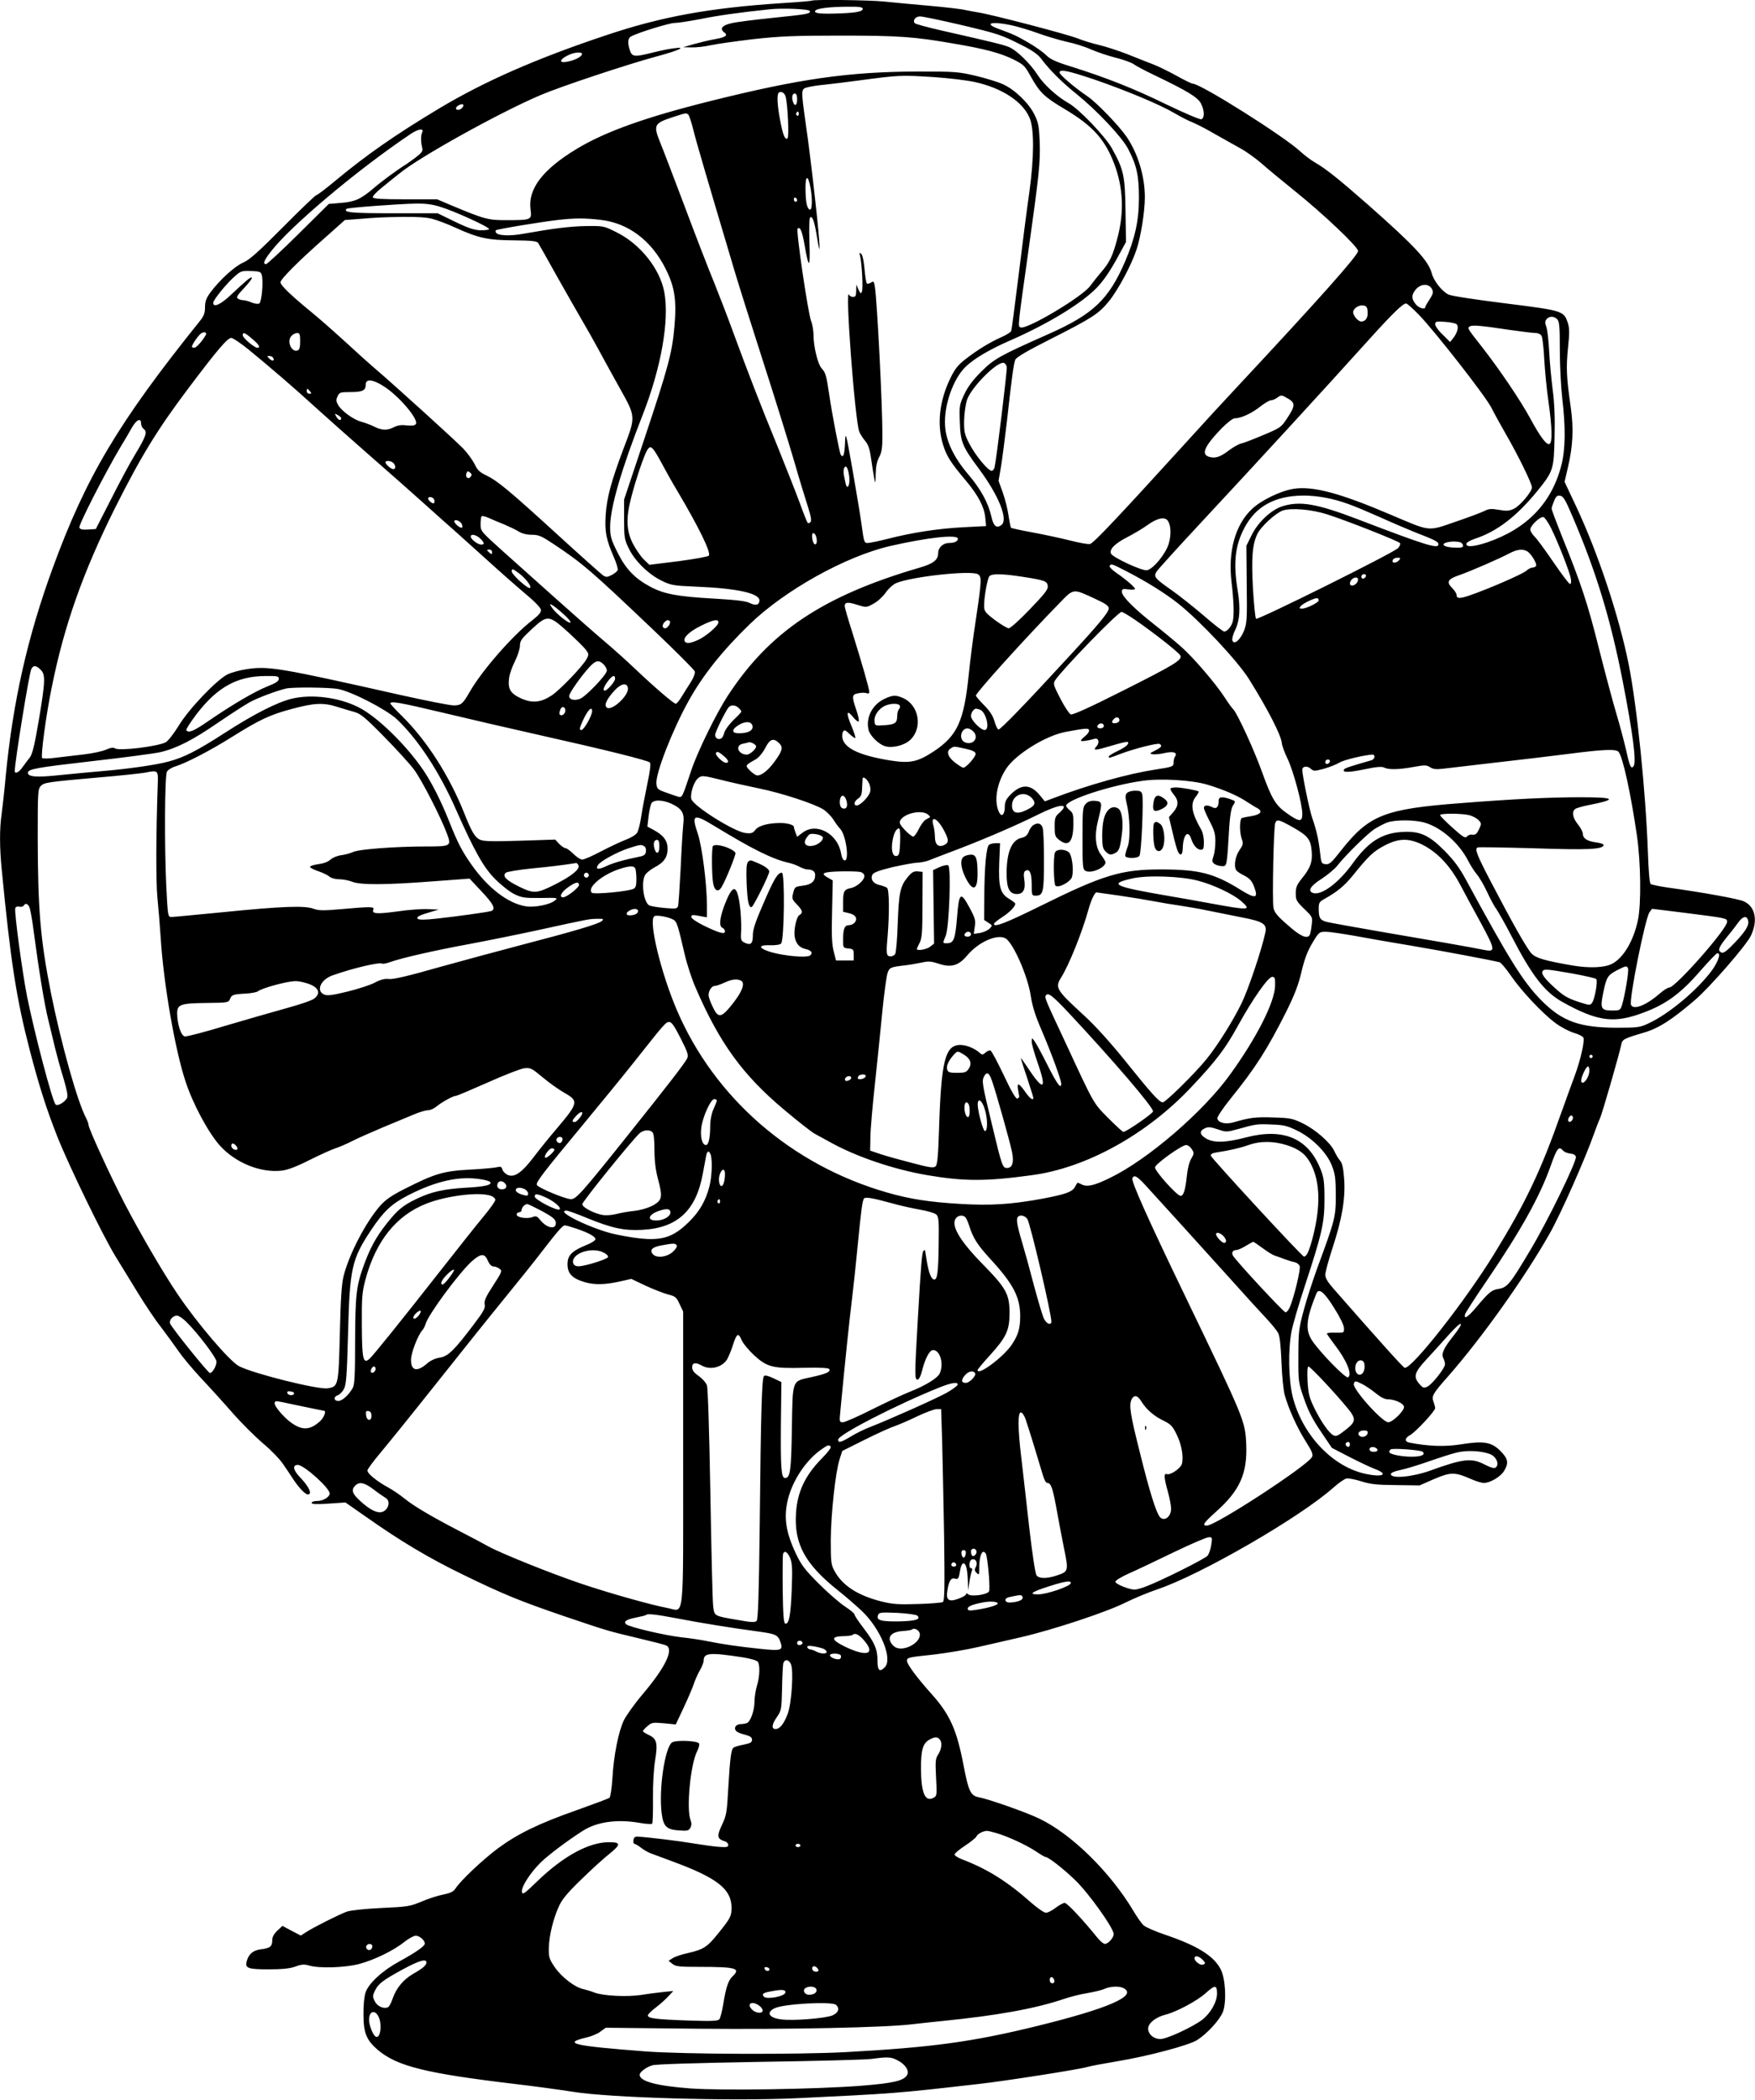 <?xml version="1.0" standalone="no"?>
<!DOCTYPE svg PUBLIC "-//W3C//DTD SVG 20010904//EN"
 "http://www.w3.org/TR/2001/REC-SVG-20010904/DTD/svg10.dtd">
<svg version="1.0" xmlns="http://www.w3.org/2000/svg"
 width="1070pt" height="1280pt" viewBox="0 0 1070 1280"
 preserveAspectRatio="xMidYMid meet">
<g transform="translate(0,1280) scale(0.1,-0.1)"
fill="#000000" stroke="none">
<path d="M4949 12796 c-2 -2 -83 -9 -179 -15 -446 -29 -739 -83 -1075 -196
-426 -142 -741 -281 -1014 -444 -275 -165 -448 -286 -644 -449 -54 -45 -103
-82 -109 -82 -5 0 -97 -88 -203 -195 -150 -151 -204 -199 -241 -215 -52 -22
-143 -105 -200 -181 -27 -37 -34 -56 -34 -92 0 -36 -7 -54 -33 -86 -495 -616
-693 -949 -896 -1505 -153 -418 -242 -812 -286 -1266 -8 -91 -20 -195 -25
-232 -13 -87 -13 -205 1 -343 54 -558 89 -783 170 -1095 57 -219 103 -363 169
-530 74 -185 279 -607 355 -730 32 -52 93 -152 136 -222 43 -70 106 -165 142
-210 35 -46 82 -111 105 -144 23 -34 83 -106 134 -161 51 -54 139 -151 195
-215 56 -64 141 -148 188 -188 48 -40 103 -97 123 -128 21 -30 48 -71 61 -91
33 -50 72 -91 88 -91 29 0 8 47 -50 107 -40 42 -45 73 -11 73 37 0 194 -141
194 -174 0 -22 -40 -46 -77 -46 -18 0 -33 -5 -33 -11 0 -9 29 -10 103 -5 l103
7 125 -87 c215 -152 388 -254 594 -354 244 -119 348 -161 614 -252 269 -91
270 -91 451 -134 85 -20 163 -40 173 -45 46 -25 -7 -134 -145 -297 -50 -59
-101 -131 -115 -160 -33 -71 -61 -213 -69 -350 -4 -61 -12 -116 -18 -121 -6
-5 -97 -39 -201 -76 -231 -81 -361 -145 -480 -233 -91 -68 -226 -195 -257
-243 -13 -20 -31 -29 -75 -38 -32 -6 -92 -25 -133 -43 -70 -29 -86 -32 -245
-39 -102 -5 -186 -14 -210 -22 -47 -17 -206 -97 -250 -126 l-31 -20 -56 29
-56 30 -31 -29 c-21 -20 -31 -38 -31 -59 0 -37 -13 -48 -70 -55 -48 -6 -75
-30 -86 -74 -11 -41 8 -48 134 -48 84 0 130 5 163 17 38 14 54 15 85 6 61 -18
218 -13 305 10 92 25 206 80 273 133 27 22 59 39 71 39 23 0 55 -28 55 -48 0
-15 -50 -51 -154 -108 -105 -57 -187 -133 -207 -189 -8 -24 -14 -77 -13 -135
0 -112 18 -156 86 -215 119 -101 292 -144 848 -210 118 -14 271 -35 340 -46
226 -37 959 -58 1360 -40 601 29 607 29 1115 87 155 17 615 89 665 104 19 6
102 21 184 35 187 31 434 97 485 129 61 39 138 123 157 172 23 61 16 203 -14
260 -42 81 -141 143 -338 210 -60 20 -119 46 -131 57 -13 11 -40 50 -62 87
-142 238 -378 470 -575 564 -78 38 -309 119 -368 130 -50 9 -63 36 -93 193
-42 220 -84 312 -195 436 -87 97 -150 181 -150 202 0 21 3 22 164 39 76 9 197
29 270 46 72 16 192 44 266 61 190 44 517 152 630 209 53 26 141 63 195 81
265 89 871 439 1075 621 30 27 65 51 78 55 12 3 53 -5 91 -17 57 -18 95 -22
212 -23 l144 -2 89 39 c101 43 126 43 222 1 31 -14 67 -25 81 -25 38 0 102 38
123 73 30 49 25 74 -22 122 -55 55 -103 63 -243 40 -95 -15 -196 -12 -312 11
-31 6 -29 27 3 45 33 17 154 147 154 165 0 7 -5 25 -10 39 -13 34 -5 49 89
155 203 231 465 598 619 870 66 116 218 459 271 610 13 36 28 76 35 90 12 23
117 387 131 453 6 31 15 36 137 72 90 26 171 78 312 199 93 80 313 333 341
392 44 93 27 177 -42 209 -30 15 -251 55 -468 85 -49 7 -95 17 -101 21 -7 6
-13 80 -17 196 -13 367 -67 894 -118 1148 -59 291 -185 671 -318 955 l-72 153
21 90 c30 129 35 233 17 362 -27 189 -29 244 -17 364 10 95 9 123 -2 155 -24
71 -31 73 -382 117 -184 23 -329 45 -346 54 -40 21 -89 83 -101 130 -21 77
-104 166 -394 422 -172 151 -251 214 -315 251 -25 14 -65 44 -90 67 -99 93
-610 415 -658 415 -7 0 -52 22 -100 49 -48 26 -112 58 -142 69 -30 12 -101 39
-157 62 -57 22 -134 47 -173 56 -39 9 -98 27 -130 40 -62 25 -532 148 -610
159 -25 4 -61 11 -80 15 -19 5 -116 16 -215 25 -99 9 -224 20 -278 26 -95 9
-429 13 -438 5z m311 -50 c0 -18 -50 -26 -182 -29 -90 -2 -121 4 -105 20 13
12 83 21 185 22 83 1 102 -2 102 -13z m-323 -13 c6 -17 -13 -20 -227 -42 -107
-11 -219 -25 -248 -32 -58 -12 -76 -34 -48 -55 27 -19 12 -31 -56 -43 -35 -6
-92 -20 -128 -30 l-65 -19 52 -1 c28 -1 80 5 115 13 35 8 151 24 258 37 164
18 248 22 535 22 356 0 451 -7 691 -49 189 -32 282 -57 362 -96 62 -31 70 -38
107 -105 54 -97 82 -124 203 -196 175 -104 249 -186 307 -340 52 -140 59 -284
21 -436 -30 -118 -49 -159 -103 -221 -21 -25 -51 -62 -67 -84 -50 -67 -385
-266 -423 -252 -18 7 -20 -10 47 466 66 470 73 539 69 665 -4 95 -8 118 -32
166 -34 70 -119 152 -191 185 -30 14 -105 37 -168 52 -107 25 -126 26 -358 26
-418 -2 -713 -44 -1255 -179 -401 -100 -643 -187 -818 -292 -210 -127 -300
-246 -282 -373 8 -60 4 -62 -144 -62 -114 -1 -136 5 -346 93 l-80 34 -194 0
c-141 0 -195 3 -198 12 -2 6 20 31 50 55 29 24 80 65 113 91 123 101 612 372
859 477 124 53 525 186 705 235 143 38 193 63 105 50 -27 -3 -84 -15 -127 -26
-108 -27 -124 -26 -137 12 -16 46 -14 77 7 87 44 24 234 82 265 82 20 0 91 11
159 24 103 21 229 39 418 59 77 9 243 2 247 -10z m909 -82 c242 -57 258 -63
381 -125 63 -31 101 -57 120 -83 55 -73 130 -147 220 -219 122 -99 272 -258
310 -330 53 -100 67 -165 67 -299 0 -140 -24 -247 -84 -388 -101 -234 -195
-323 -471 -445 -295 -131 -329 -150 -406 -227 -51 -51 -82 -92 -104 -139 -29
-62 -31 -71 -27 -168 4 -123 14 -148 118 -288 119 -161 177 -305 137 -339 -31
-25 -50 -9 -63 51 -19 83 -64 166 -140 255 -89 105 -136 203 -142 297 -8 123
48 284 124 359 51 50 147 107 276 163 224 98 429 222 523 318 40 41 80 99 120
171 l60 110 -3 193 c-3 212 -11 248 -83 378 -42 74 -198 237 -262 274 -73 41
-155 116 -192 175 -44 68 -127 149 -173 168 -36 15 -103 31 -416 102 -82 19
-153 38 -158 43 -16 16 3 42 31 42 15 0 121 -22 237 -49z m321 -5 c37 -8 111
-30 163 -49 52 -19 131 -42 175 -52 44 -9 111 -30 148 -47 38 -16 105 -39 150
-50 45 -11 94 -29 109 -39 14 -11 73 -42 130 -69 196 -94 262 -134 280 -171
22 -42 23 -88 3 -96 -9 -3 -100 36 -213 90 -198 97 -365 163 -584 232 -91 28
-125 44 -150 69 -18 18 -66 52 -106 75 -72 42 -93 52 -184 85 -93 34 -44 48
79 22z m-2619 -178 c-6 -17 -50 -38 -95 -45 -46 -8 -42 14 8 39 40 21 93 24
87 6z m3125 -153 c194 -67 398 -152 488 -205 36 -21 85 -47 110 -56 24 -10 85
-41 134 -70 50 -28 119 -67 155 -87 36 -19 94 -61 130 -92 36 -32 128 -108
205 -170 171 -137 385 -340 385 -365 0 -26 -231 -286 -734 -825 -67 -71 -216
-233 -331 -360 -402 -442 -547 -595 -569 -601 -12 -3 -66 7 -121 21 -55 14
-158 36 -228 49 -71 13 -131 26 -133 29 -3 3 -9 36 -15 73 -5 38 -21 101 -35
141 l-26 72 16 93 c8 51 24 176 36 278 28 255 40 341 50 367 6 15 72 54 217
127 255 129 294 155 355 231 55 68 136 219 167 313 26 76 51 233 51 320 0 128
-43 269 -112 369 -45 66 -183 209 -238 246 -77 52 -170 131 -170 145 0 22 49
12 213 -43z m-979 15 c87 -6 199 -19 249 -30 165 -36 292 -119 334 -218 29
-66 28 -241 -1 -452 -15 -102 -44 -331 -66 -510 -22 -179 -42 -331 -45 -338
-3 -7 -29 -24 -59 -37 -70 -31 -147 -78 -219 -134 -45 -35 -65 -59 -92 -115
-68 -139 -84 -284 -45 -408 21 -68 46 -108 139 -218 75 -90 111 -158 118 -224
l5 -53 -138 -7 c-153 -8 -311 -32 -463 -71 -55 -14 -109 -25 -120 -25 -23 0
-23 2 -40 125 -6 44 -30 188 -53 320 -42 237 -43 239 -46 163 -3 -70 -11 -93
-26 -70 -8 13 -53 248 -70 364 -18 122 -22 135 -47 163 -23 25 -49 133 -49
201 0 28 -7 68 -15 88 -18 44 -93 552 -82 562 15 15 27 -13 42 -97 26 -153 36
-149 30 13 -3 93 -1 149 5 153 14 9 26 -26 41 -120 25 -155 20 -52 -11 227
-17 156 -42 360 -56 453 -32 229 -32 222 14 234 20 5 66 12 102 15 36 4 130
15 210 26 241 32 251 33 454 20z m-904 -120 c13 -49 22 -248 11 -254 -15 -10
-28 21 -45 113 -17 89 -20 153 -9 165 14 13 37 1 43 -24z m70 -15 c0 -36 -13
-47 -24 -19 -11 28 -6 54 9 54 10 0 15 -11 15 -35z m-2041 -51 c-13 -16 -39
-19 -39 -4 0 12 32 30 43 23 4 -3 3 -11 -4 -19z m2051 -40 c0 -8 -5 -12 -10
-9 -6 4 -8 11 -5 16 9 14 15 11 15 -7z m-674 -2 c5 -4 20 -47 32 -97 20 -80
79 -280 250 -855 27 -91 106 -340 175 -555 69 -214 153 -484 187 -600 33 -115
73 -245 87 -288 18 -57 22 -82 14 -90 -6 -6 -13 -8 -17 -4 -3 3 -26 59 -49
124 -24 65 -85 219 -135 343 -107 260 -187 469 -270 695 -32 88 -84 223 -115
300 -32 77 -113 286 -180 465 -68 179 -134 354 -149 389 -44 109 -39 119 76
157 84 27 80 26 94 16z m-1622 -109 c-9 -20 -9 -56 0 -93 5 -21 -1 -30 -40
-60 -26 -19 -54 -40 -63 -45 -50 -31 -144 -100 -195 -144 -78 -66 -112 -81
-199 -88 l-72 -6 -185 -183 c-102 -101 -191 -184 -198 -184 -21 0 -13 22 29
76 121 157 529 500 852 717 48 32 83 37 71 10z m2367 -335 c13 -67 11 -140 -3
-136 -18 6 -26 43 -27 128 -1 82 15 87 30 8z m-81 -79 c0 -5 -4 -9 -10 -9 -5
0 -10 7 -10 16 0 8 5 12 10 9 6 -3 10 -10 10 -16z m-2175 -40 c86 -26 301
-124 297 -136 -1 -4 -25 -7 -53 -7 -39 2 -76 14 -156 53 l-105 51 -273 0
c-255 0 -304 5 -282 27 7 7 315 30 423 32 58 1 102 -5 149 -20z m-50 -73 c28
-7 92 -31 142 -54 141 -64 198 -76 356 -77 108 -1 141 -5 148 -16 5 -8 57 -99
115 -204 59 -104 128 -226 154 -270 26 -44 69 -120 96 -170 26 -49 86 -157
132 -240 100 -179 99 -172 22 -374 -74 -197 -100 -294 -107 -398 -7 -103 3
-152 48 -256 17 -38 28 -75 25 -82 -3 -8 -19 -21 -36 -30 -28 -14 -34 -15 -54
-2 -12 9 -137 120 -277 248 -290 265 -364 327 -434 361 -40 19 -55 33 -72 70
-13 25 -44 68 -70 95 -53 54 -416 383 -528 479 -40 34 -128 113 -196 176 -68
62 -158 141 -201 176 -120 98 -188 163 -188 181 0 19 108 128 274 274 l119
106 71 5 c129 11 160 12 286 14 78 1 144 -3 175 -12z m1025 -6 c170 -19 311
-125 398 -298 56 -112 68 -192 54 -352 -14 -162 -38 -249 -185 -690 l-122
-365 0 -120 c0 -112 2 -124 29 -179 37 -76 119 -156 198 -195 59 -29 72 -31
208 -37 251 -10 390 -40 390 -84 0 -28 -22 -34 -59 -16 -22 12 -83 19 -218 27
-221 12 -304 28 -386 71 -97 52 -151 108 -202 210 -40 80 -45 98 -45 157 0
115 67 347 198 681 114 291 164 579 132 750 -27 143 -148 294 -293 365 -76 38
-79 38 -183 37 -100 -2 -198 -14 -383 -47 -81 -15 -156 -12 -167 7 -3 5 -4 12
-1 14 6 7 274 51 377 63 106 12 163 12 260 1z m-2064 -337 c11 -41 -1 -163
-15 -173 -8 -4 -28 -2 -47 6 -18 8 -41 14 -51 14 -10 0 -25 4 -33 10 -11 7 -4
20 39 65 29 31 50 59 47 62 -7 7 -26 -9 -128 -104 -63 -60 -108 -80 -108 -49
0 18 82 119 134 164 34 30 42 32 97 30 53 -2 60 -5 65 -25z m7136 -88 c8 -17
4 -29 -16 -60 -14 -21 -26 -42 -26 -46 0 -19 -40 -7 -59 17 -25 32 -26 52 -5
82 31 44 87 48 106 7z m-81 -154 c101 -105 406 -496 441 -565 17 -34 57 -107
90 -164 75 -130 158 -300 158 -323 0 -27 -74 -114 -111 -131 -28 -13 -45 -14
-90 -6 -47 8 -62 7 -89 -7 -18 -9 -97 -39 -177 -66 -171 -59 -148 -61 -393 43
-314 134 -478 177 -595 158 -78 -13 -193 -68 -250 -121 -103 -95 -150 -260
-126 -452 14 -115 16 -205 6 -239 -9 -29 -34 -58 -51 -58 -7 0 -64 44 -126 98
-62 53 -149 122 -193 153 -104 73 -113 83 -94 114 8 13 124 141 259 286 364
391 759 821 1041 1134 142 157 202 215 222 215 6 0 41 -31 78 -69z m-313 21
c4 -38 -12 -62 -39 -62 -18 0 -49 35 -49 57 0 21 32 44 59 41 21 -2 27 -9 29
-36z m1156 -48 c13 -13 16 -44 16 -187 0 -95 7 -228 15 -297 21 -177 19 -310
-5 -404 -59 -232 -210 -389 -452 -472 -82 -27 -128 -31 -128 -10 0 8 22 22 53
32 132 43 253 135 380 291 98 121 101 132 105 331 3 115 -1 212 -12 290 -8 64
-18 169 -21 232 -3 63 -11 129 -17 147 -9 24 -9 35 1 47 17 20 45 20 65 0z
m-613 -31 c14 -14 5 -50 -20 -83 l-20 -25 -45 45 c-26 24 -46 53 -46 63 0 17
6 19 60 15 33 -2 65 -9 71 -15z m323 -34 c71 -10 142 -19 157 -19 17 0 32 -7
38 -18 5 -10 13 -74 16 -142 4 -69 15 -186 26 -260 22 -155 24 -246 7 -256
-17 -11 -57 42 -117 153 -59 109 -185 296 -294 436 -92 117 -92 117 -76 127
15 10 63 6 243 -21z m-7950 -32 c-21 -37 -57 -77 -70 -77 -7 0 -14 3 -14 6 0
14 42 74 58 83 20 11 35 4 26 -12z m284 -23 c42 -35 52 -54 31 -54 -18 0 -89
60 -89 76 0 22 13 17 58 -22z m292 -14 c0 -36 -4 -52 -15 -56 -37 -15 -68 55
-39 87 9 11 25 19 36 19 15 0 18 -8 18 -50z m-313 -52 c127 -104 283 -238 403
-348 58 -53 200 -179 315 -280 116 -101 273 -240 350 -309 77 -69 160 -144
185 -165 25 -22 110 -99 190 -171 80 -73 188 -168 240 -212 56 -46 96 -87 98
-100 2 -16 -12 -32 -55 -66 -119 -92 -306 -306 -380 -436 -42 -73 -52 -81 -98
-81 -23 0 -169 29 -326 64 -733 165 -803 177 -934 157 -42 -6 -95 -21 -118
-32 -68 -35 -236 -211 -297 -312 -31 -50 -65 -94 -80 -102 -51 -26 -283 -54
-309 -37 -9 7 -28 4 -55 -8 -22 -10 -84 -23 -136 -29 -52 -6 -129 -15 -170
-20 -41 -6 -79 -6 -83 -2 -10 10 24 265 59 434 76 377 191 701 385 1090 159
316 257 477 449 732 177 235 237 305 260 305 10 0 58 -32 107 -72z m148 -49
c12 -19 -5 -23 -22 -6 -16 16 -16 17 -1 17 9 0 20 -5 23 -11z m4473 -58 c3
-20 -61 -548 -74 -608 -2 -13 -11 -23 -18 -23 -22 0 -101 96 -137 167 -29 56
-32 72 -31 140 1 43 9 99 18 126 25 75 181 233 223 225 9 -2 18 -14 19 -27z
m-3789 -122 c63 -42 148 -131 178 -187 22 -41 10 -51 -51 -45 -28 4 -53 0 -74
-11 -41 -21 -74 -20 -120 3 -20 10 -56 24 -79 30 -49 13 -121 66 -142 103 -12
21 -13 31 -3 52 11 24 16 26 80 26 73 0 92 10 92 47 0 37 48 30 119 -18z
m-459 -24 c10 -12 10 -15 -4 -15 -9 0 -16 7 -16 15 0 8 2 15 4 15 2 0 9 -7 16
-15z m5965 -46 c44 -26 42 -45 -11 -124 -32 -49 -41 -55 -142 -97 -59 -25
-120 -49 -136 -52 -16 -4 -49 -23 -74 -42 -51 -39 -81 -49 -116 -40 -56 14
-36 62 71 174 35 35 69 62 81 62 37 0 101 29 152 69 29 23 60 41 69 41 9 0 26
7 37 15 25 19 27 19 69 -6z m-5775 -119 c0 -18 -19 -11 -30 11 -11 19 -10 20
9 9 12 -6 21 -15 21 -20z m-1220 -31 c0 -12 7 -27 16 -34 24 -17 15 -44 -52
-155 -32 -52 -98 -176 -148 -275 l-92 -180 -47 -3 c-35 -2 -49 1 -53 12 -6 15
155 330 250 490 24 39 55 92 70 119 28 49 56 62 56 26z m3177 -248 c25 -47 67
-122 94 -166 131 -222 204 -371 191 -392 -4 -6 -87 -21 -185 -34 l-178 -22
-35 34 c-19 19 -49 63 -67 98 -39 79 -41 156 -8 281 29 112 79 259 98 288 20
32 33 19 90 -87z m-1639 7 c15 -15 16 -38 0 -38 -14 0 -48 30 -48 42 0 12 34
10 48 -4z m2780 -86 c5 -53 -13 -83 -23 -37 -3 14 -7 36 -10 49 -3 14 -2 32 1
41 11 27 26 1 32 -53z m-2309 1 c-15 -18 -34 -1 -25 22 5 14 9 15 21 5 12 -10
13 -16 4 -27z m5218 -128 c93 -19 157 -43 318 -114 75 -34 171 -75 213 -92
129 -50 152 -61 152 -77 0 -30 -73 -8 -493 153 -247 94 -347 112 -455 80 -70
-21 -152 -97 -192 -179 l-31 -63 2 -234 c3 -213 1 -238 -16 -283 -23 -57 -61
-89 -71 -61 -4 9 3 35 14 59 31 61 36 136 18 246 -28 169 -16 276 42 384 69
130 185 193 354 195 42 1 107 -6 145 -14z m1499 -110 c146 -341 233 -626 308
-1010 61 -314 84 -489 66 -515 -15 -22 -24 -2 -45 94 -10 44 -35 140 -56 211
-22 72 -71 256 -110 410 -69 275 -107 392 -229 693 -33 83 -60 155 -60 161 0
7 7 28 15 47 11 28 19 35 37 32 19 -2 32 -25 74 -123z m-6939 100 c3 -9 3 -19
-1 -22 -7 -7 -36 16 -36 28 0 15 30 10 37 -6z m5443 -90 c117 -37 438 -164
446 -176 3 -6 -2 -19 -12 -30 -25 -28 -856 -441 -866 -431 -5 5 -13 88 -19
185 -10 186 -4 268 27 332 21 45 112 128 155 143 52 17 174 7 269 -23z m-5016
-62 c32 -14 73 -33 90 -44 19 -12 49 -19 79 -19 41 0 59 -8 130 -55 180 -120
227 -160 620 -534 130 -124 240 -234 243 -244 3 -10 -6 -35 -21 -60 -15 -23
-40 -63 -56 -89 -16 -27 -33 -48 -39 -48 -12 0 -127 98 -245 210 -49 47 -137
126 -195 175 -58 49 -188 164 -290 255 -102 91 -247 221 -322 288 -136 122
-138 124 -138 166 0 24 3 45 6 49 4 3 23 -1 43 -10 20 -9 62 -27 95 -40z
m6383 -23 c45 -92 114 -269 120 -307 4 -21 1 -33 -5 -33 -6 0 -51 60 -101 133
-49 72 -101 143 -115 156 -14 14 -26 33 -26 43 0 23 59 80 80 76 8 -2 29 -32
47 -68z m-2339 48 c21 -26 24 -85 8 -141 -18 -62 -92 -153 -132 -163 -28 -7
-211 78 -221 102 -10 26 25 61 97 98 39 20 97 54 127 76 57 41 102 51 121 28z
m-4304 -20 c5 -9 7 -20 3 -24 -8 -8 -47 24 -47 38 0 15 32 5 44 -14z m2160
-74 c10 -27 7 -56 -6 -52 -15 5 -24 68 -10 68 6 0 13 -7 16 -16z m-2047 -16
c27 -26 29 -38 6 -38 -21 1 -63 33 -63 49 0 18 32 12 57 -11z m2913 -2 c0 -16
-21 -26 -54 -26 -36 0 -66 -28 -66 -61 0 -42 -29 -65 -112 -89 -589 -172 -916
-390 -1172 -783 -68 -104 -184 -340 -221 -452 -57 -171 -56 -167 -79 -162 -11
3 -46 15 -76 26 -51 18 -55 22 -58 55 -5 62 96 322 195 501 88 159 207 308
374 470 215 208 584 413 854 476 231 53 415 73 415 45z m3064 -22 c9 -3 16
-13 16 -21 0 -11 -13 -13 -57 -11 -82 4 -83 33 -1 37 14 0 33 -2 42 -5z
m-5904 -60 c0 -14 -3 -14 -15 -4 -8 7 -15 14 -15 16 0 2 7 4 15 4 8 0 15 -7
15 -16z m6310 6 c24 -13 63 -77 55 -90 -3 -5 -13 -10 -22 -10 -9 0 -26 -9 -37
-19 -21 -20 -231 -111 -344 -150 -64 -22 -82 -21 -82 4 0 8 -12 26 -26 40 -38
38 -28 55 46 80 68 24 237 97 305 133 44 23 77 27 105 12z m-780 -55 c-13 -16
-40 -20 -40 -7 0 14 12 22 33 22 16 0 17 -3 7 -15z m-1665 -66 c123 -63 240
-136 318 -198 136 -108 363 -351 432 -461 116 -186 196 -342 200 -390 1 -14
16 -56 34 -93 37 -77 91 -279 91 -338 0 -51 -17 -51 -95 4 -68 48 -92 88 -151
252 -48 134 -149 353 -174 380 -12 12 -35 45 -53 73 -52 81 -190 243 -264 308
-37 33 -113 96 -168 139 -124 98 -195 170 -195 197 0 18 5 20 40 15 22 -3 40
-1 40 3 0 10 -53 56 -114 98 -26 18 -44 37 -41 42 9 15 13 14 100 -31z m-3699
-15 c42 -33 78 -81 65 -88 -12 -8 -111 82 -111 100 0 20 6 18 46 -12z m2795
-4 c25 -14 25 -32 -10 -268 -17 -108 -37 -265 -45 -347 -29 -281 -69 -369
-211 -464 -100 -66 -146 -76 -266 -57 -186 30 -279 73 -293 136 -3 14 -1 32 4
40 8 12 14 10 39 -14 17 -16 33 -27 36 -25 2 3 -8 36 -24 74 -34 80 -30 103
10 54 15 -19 31 -31 34 -27 4 4 -2 35 -14 69 -29 86 -28 96 13 103 18 4 41 4
50 0 10 -4 16 -1 16 8 0 18 -44 172 -103 361 -26 81 -47 154 -47 162 0 24 18
27 76 8 55 -17 56 -17 98 6 24 12 57 42 75 67 17 25 46 51 64 59 95 40 452 79
498 55z m267 -15 c142 -22 156 -27 160 -57 3 -21 -18 -47 -109 -142 -61 -64
-119 -116 -129 -116 -9 0 -47 23 -84 50 -61 47 -66 54 -66 88 0 55 20 164 32
179 14 17 76 16 196 -2z m2100 3 c-6 -18 -28 -21 -28 -4 0 9 7 16 16 16 9 0
14 -5 12 -12z m-48 -21 c0 -7 -5 -18 -12 -25 -16 -16 -38 -15 -38 1 0 7 5 18
12 25 16 16 38 15 38 -1z m-1606 -116 c67 -31 86 -44 86 -60 0 -23 -62 -98
-250 -301 -258 -281 -413 -441 -423 -437 -6 2 -17 25 -24 51 -10 34 -29 63
-64 98 -27 27 -49 53 -49 58 0 17 299 348 509 563 88 91 81 90 215 28z m1366
-11 c0 -13 -75 -50 -101 -50 -18 0 -19 2 -9 15 15 18 92 54 103 48 4 -2 7 -8
7 -13z m-4604 -84 c27 -24 46 -47 42 -51 -9 -9 -91 57 -113 91 -16 24 -16 25
3 15 10 -6 41 -30 68 -55z m3482 -33 c114 -78 273 -203 279 -220 10 -27 -36
-55 -352 -214 -200 -101 -306 -149 -317 -144 -9 4 -38 47 -63 96 -43 83 -45
92 -32 112 44 67 384 417 405 417 6 0 42 -21 80 -47z m-3456 -75 c50 -46 100
-95 110 -109 18 -24 19 -29 5 -55 -23 -44 -161 -188 -213 -223 -67 -44 -119
-49 -188 -18 -65 30 -81 58 -72 124 3 24 19 70 36 103 16 33 30 75 30 94 0 30
10 43 71 100 97 89 104 89 221 -16z m621 66 c10 -10 -12 -44 -28 -44 -18 0
-20 21 -3 38 13 13 22 15 31 6z m297 -8 c0 -20 -75 -85 -124 -107 -46 -21 -72
-24 -81 -9 -13 21 26 59 96 94 76 38 109 45 109 22z m-700 -256 c11 -11 20
-28 20 -38 0 -24 -128 -158 -164 -172 -34 -13 -66 -5 -66 17 0 18 72 120 123
176 39 42 58 46 87 17z m-3433 -32 c31 -29 30 -68 -11 -312 -26 -153 -39 -204
-55 -225 -12 -14 -31 -41 -44 -58 -21 -31 -47 -44 -47 -23 0 55 88 598 101
622 13 24 28 23 56 -4z m1453 -56 c0 -14 -18 -26 -69 -46 -76 -30 -216 -112
-360 -211 -90 -62 -123 -76 -135 -56 -3 5 26 50 64 100 126 163 246 229 418
230 73 1 82 -1 82 -17z m2050 0 c0 -17 -48 -72 -63 -72 -14 0 -6 24 19 57 28
37 44 42 44 15z m78 -55 c9 -46 -102 -147 -130 -119 -15 15 0 49 48 102 39 43
76 51 82 17z m-1767 -7 c84 -16 293 -124 358 -184 129 -122 259 -319 361 -551
114 -257 169 -354 240 -425 36 -36 88 -77 115 -90 45 -22 62 -25 160 -24 107
2 109 1 87 -16 -30 -25 -123 -43 -175 -35 -109 17 -232 111 -333 255 -57 81
-83 131 -134 259 -49 124 -106 237 -157 313 -106 157 -285 331 -398 387 -119
60 -283 81 -405 52 -89 -21 -232 -94 -407 -207 -174 -112 -250 -151 -348 -177
-76 -20 -234 -43 -395 -57 -69 -6 -189 -17 -266 -25 -139 -15 -194 -11 -194
14 0 23 52 32 391 71 195 22 382 47 417 55 98 23 198 74 349 178 76 52 163
108 193 125 48 27 168 72 225 85 39 9 263 7 316 -3z m641 -145 c150 -36 413
-97 583 -135 402 -90 664 -155 677 -168 7 -7 2 -49 -16 -134 -14 -67 -31 -157
-37 -198 -6 -41 -17 -85 -25 -97 -7 -12 -39 -31 -69 -42 -31 -12 -99 -44 -151
-71 -52 -28 -104 -50 -114 -50 -11 0 -35 16 -54 35 -20 19 -41 35 -49 35 -7 0
-24 12 -38 26 l-24 26 -215 -7 c-166 -5 -222 -4 -243 6 -31 14 -51 47 -97 163
-90 226 -228 442 -379 591 -39 38 -71 73 -71 77 0 16 57 6 322 -57z m-646 36
c32 -10 79 -24 104 -31 38 -10 66 -33 180 -149 75 -76 157 -166 184 -202 46
-61 163 -289 201 -391 28 -76 25 -78 -127 -78 -188 0 -413 -17 -446 -34 -15
-7 -47 -16 -70 -19 -25 -3 -54 -15 -67 -27 -15 -14 -43 -24 -75 -28 -28 -4
-50 -11 -50 -17 1 -5 24 -17 51 -26 27 -9 58 -24 68 -33 10 -9 35 -16 60 -16
23 0 58 -7 78 -15 48 -20 201 -20 487 2 l229 17 73 -78 c74 -78 89 -110 57
-120 -26 -7 -210 -33 -332 -46 -70 -8 -107 -8 -114 -1 -11 11 10 22 83 43 l45
13 -65 3 c-36 2 -120 -4 -187 -14 -127 -17 -157 -15 -147 11 8 19 -14 19 -194
3 -111 -10 -139 -9 -170 2 -53 21 -197 15 -546 -20 -165 -16 -310 -30 -321
-30 -21 0 -22 5 -31 183 -12 252 -10 677 4 703 6 11 30 26 54 33 64 20 209 95
338 176 173 108 235 138 372 174 133 36 190 39 274 12z m2448 -7 c9 -8 16 -18
16 -22 0 -3 -22 -27 -49 -52 -26 -26 -51 -60 -55 -76 -4 -16 -12 -32 -18 -35
-17 -11 -38 1 -38 21 0 17 61 141 82 168 14 17 43 15 62 -4z m-1060 -3 c9 -14
-4 -41 -20 -41 -15 0 -17 10 -8 34 7 18 20 21 28 7z m166 -16 c0 -27 -50 -115
-65 -115 -11 0 -12 5 -5 25 31 81 70 131 70 90z m2365 9 c38 -15 63 -124 28
-124 -24 0 -83 60 -83 85 0 21 17 45 31 45 4 0 15 -3 24 -6z m850 -65 c0 -8
-10 -15 -22 -17 -25 -4 -30 7 -11 26 15 15 33 10 33 -9z m-2237 -36 c4 -27
-28 -43 -84 -43 -44 0 -45 23 -1 50 42 26 81 23 85 -7z m2142 2 c0 -8 -9 -15
-20 -15 -20 0 -26 11 -13 23 12 13 33 7 33 -8z m-798 -32 c32 -29 16 -73 -27
-73 -12 0 -26 5 -33 12 -26 26 -8 78 27 78 8 0 23 -7 33 -17z m708 3 c0 -8
-11 -23 -25 -34 -14 -11 -25 -23 -25 -27 0 -6 40 -1 83 11 25 8 33 -23 12 -46
-25 -27 -10 -26 98 6 48 15 90 24 93 21 11 -11 -13 -32 -66 -57 -27 -13 -50
-27 -50 -32 0 -11 -1 -11 73 17 85 32 225 67 237 60 18 -11 11 -21 -27 -40
-34 -17 -36 -19 -15 -23 12 -2 46 1 74 8 54 11 78 3 62 -22 -5 -7 -9 -24 -9
-37 0 -24 -5 -26 -110 -42 -169 -26 -406 -92 -627 -176 l-48 -18 -31 38 c-57
69 -114 69 -179 2 -27 -28 -34 -43 -34 -77 -1 -44 -19 -61 -34 -31 -34 65 -16
179 43 268 59 88 240 200 360 223 127 24 145 25 145 8z m-1889 -77 c25 -25 19
-46 -28 -111 -42 -58 -87 -91 -111 -84 -11 4 -30 18 -43 32 -27 28 -26 29 40
66 17 10 40 37 56 67 28 57 51 65 86 30z m-141 -19 c0 -16 -38 -50 -56 -50
-53 0 -75 55 -26 66 15 3 32 7 37 9 14 3 45 -14 45 -25z m1275 -14 c42 -9 61
-18 63 -30 4 -16 -57 -86 -75 -86 -5 0 -28 14 -51 32 -45 35 -55 69 -24 87 20
12 13 13 87 -3z m3983 -19 c26 -31 74 -250 112 -510 24 -166 27 -418 6 -517
-27 -126 -88 -229 -157 -265 -45 -24 -137 -28 -239 -11 -168 29 -226 45 -253
74 -29 31 -118 189 -248 438 -86 165 -98 197 -81 208 5 3 159 0 343 -5 326
-11 418 -7 426 18 3 7 -16 14 -47 18 -54 7 -80 25 -80 54 0 10 -13 35 -30 56
-32 40 -38 76 -17 93 6 5 39 15 72 22 190 37 180 50 -39 50 -188 0 -416 -11
-731 -36 -463 -35 -558 -73 -726 -285 -61 -78 -74 -90 -97 -87 -26 3 -27 7
-34 73 -9 78 -22 136 -48 210 -16 46 -61 262 -60 293 0 21 30 25 50 7 19 -17
23 -17 83 -1 34 10 77 27 95 38 26 16 152 46 200 48 19 0 14 -28 -5 -34 -129
-37 -163 -48 -168 -56 -13 -20 25 -20 123 0 75 16 106 18 121 11 26 -14 89
-13 181 4 66 12 78 12 99 -2 18 -12 38 -14 80 -9 31 4 173 20 316 37 143 16
343 40 445 53 216 28 293 31 308 13z m-5450 -30 c25 -23 28 -37 8 -37 -19 0
-68 48 -61 60 7 12 20 6 53 -23z m3690 -29 c-6 -18 -28 -21 -28 -4 0 9 7 16
16 16 9 0 14 -5 12 -12z m-7146 -133 c-11 -309 -12 -605 -2 -700 6 -60 15
-171 20 -245 17 -275 87 -678 150 -869 45 -140 142 -319 212 -396 96 -105 248
-166 376 -151 36 4 91 25 170 65 64 32 135 64 157 71 22 7 67 26 100 43 33 17
119 55 190 85 72 30 157 65 190 79 32 14 71 25 85 25 14 0 38 11 54 25 32 26
99 63 116 63 7 0 93 37 193 81 100 45 201 84 223 87 39 4 46 0 111 -54 39 -33
98 -75 131 -94 92 -52 90 -62 -48 -225 -42 -49 -104 -126 -138 -171 -73 -95
-117 -124 -157 -106 -15 7 -29 22 -32 33 -5 17 -11 19 -32 14 -14 -4 -89 -11
-166 -15 -161 -8 -216 -25 -397 -117 -82 -41 -118 -67 -151 -104 -87 -100
-188 -293 -222 -427 -12 -47 -18 -137 -23 -352 -8 -319 -9 -323 -75 -333 -57
-9 -447 88 -538 134 -57 28 -259 265 -379 444 -90 134 -225 366 -321 550 -85
164 -219 455 -219 477 0 7 -7 26 -15 42 -54 102 -153 458 -214 761 -65 329
-80 507 -81 953 0 271 1 293 19 311 21 21 38 24 356 52 132 11 258 25 280 29
78 16 80 14 77 -65z m3438 20 c55 -14 155 -36 222 -50 140 -28 345 -95 399
-130 20 -13 47 -41 60 -61 13 -21 31 -46 41 -56 35 -35 58 -193 28 -193 -9 0
-17 15 -22 42 -20 121 -150 192 -235 127 l-33 -25 -10 26 c-6 15 -10 30 -10
35 0 12 -44 24 -85 23 -70 0 -130 -16 -149 -41 -16 -21 -26 -24 -61 -20 -69 8
-316 163 -330 207 -8 28 12 98 36 122 24 24 30 24 149 -6z m898 -19 c8 -16 11
-39 7 -53 -7 -29 -60 -83 -81 -83 -22 0 -17 26 8 42 18 12 23 26 24 64 1 27 3
53 3 57 2 17 26 0 39 -27z m2062 -9 c100 -30 188 -68 244 -106 23 -14 50 -32
61 -37 35 -19 23 -38 -30 -48 -27 -4 -56 -10 -62 -12 -16 -4 -17 -86 -2 -129
10 -27 8 -35 -15 -69 -26 -38 -35 -98 -18 -122 4 -6 26 -21 49 -32 32 -17 45
-31 59 -67 27 -71 10 -76 -78 -22 -166 104 -257 127 -491 127 -240 0 -350 -33
-728 -220 -221 -109 -289 -135 -289 -112 0 5 22 23 50 41 45 29 80 65 80 82 0
4 -16 16 -35 28 -57 33 -68 74 -63 219 l5 122 -26 0 c-14 0 -32 -4 -40 -9 -18
-11 -29 -136 -30 -322 l-1 -137 26 -17 c26 -17 26 -17 7 -36 -11 -11 -36 -22
-57 -26 l-39 -6 6 44 c6 38 2 53 -31 114 -55 103 -65 96 -77 -56 -11 -134 -20
-159 -61 -159 -28 0 -28 -2 -8 46 21 51 34 417 15 429 -7 4 -31 -1 -53 -11
l-39 -18 3 -224 3 -224 -24 -19 c-21 -17 -81 -27 -81 -14 0 4 8 20 17 38 14
27 17 64 17 232 l1 200 -30 3 c-24 2 -36 -5 -62 -36 -45 -55 -53 -96 -60 -287
-3 -93 -10 -176 -16 -182 -5 -7 -17 -13 -27 -13 -26 0 -28 15 -19 115 12 145
11 291 -3 303 -7 5 -28 13 -46 17 -38 8 -57 36 -43 63 7 14 42 26 123 46 62
14 129 26 148 27 19 0 51 6 70 13 19 8 106 41 193 74 173 67 346 142 477 207
130 65 196 71 130 11 -27 -23 -30 -32 -30 -85 0 -52 3 -62 26 -80 58 -46 87
-15 88 92 1 60 -2 71 -21 87 -13 10 -23 23 -23 28 0 36 271 125 465 152 111
16 300 5 395 -23z m-1070 -81 c29 -32 22 -48 -34 -75 -56 -27 -86 -17 -86 29
0 64 75 93 120 46z m-1128 -21 c8 -33 -3 -51 -26 -42 -10 4 -16 18 -16 35 0
51 29 56 42 7z m-1065 -16 c62 -30 77 -57 69 -122 -3 -28 -11 -149 -16 -267
-6 -118 -13 -223 -16 -233 -5 -17 -13 -18 -82 -12 -43 4 -85 11 -94 16 -32 17
-50 132 -27 181 5 13 31 34 55 48 62 32 84 63 84 117 0 49 -25 82 -89 116
l-34 18 7 61 c4 34 12 70 17 80 13 25 71 23 126 -3z m1559 -63 c10 -8 17 -16
14 -18 -3 -2 -14 -8 -25 -14 -11 -5 -30 -31 -43 -57 -12 -26 -28 -47 -35 -47
-6 0 -29 18 -50 40 -30 32 -36 44 -28 59 24 43 127 66 167 37z m3305 -6 c20
-6 44 -19 54 -30 18 -19 18 -22 2 -56 -13 -27 -22 -35 -40 -32 -12 2 -27 -3
-33 -11 -10 -13 -24 -4 -88 53 -42 38 -76 72 -76 77 0 12 137 11 181 -1z
m-4601 -68 c230 -140 351 -200 450 -222 19 -4 49 -15 65 -24 17 -9 38 -16 47
-16 31 0 48 -12 48 -34 0 -39 -24 -59 -76 -65 -47 -6 -49 -8 -58 -44 -9 -34
-7 -40 22 -70 36 -37 39 -52 16 -65 -19 -11 -37 -96 -28 -137 8 -39 29 -62 65
-70 34 -8 46 -22 30 -38 -22 -22 -220 2 -283 35 -34 17 -18 28 37 26 34 -1 60
3 67 10 20 20 24 432 5 432 -25 0 -47 -35 -112 -186 -49 -112 -65 -160 -65
-195 0 -52 -13 -64 -51 -45 -22 11 -24 16 -20 79 1 37 -2 106 -9 153 -18 128
-44 125 -95 -9 -28 -77 -32 -125 -10 -133 8 -4 15 -13 15 -21 0 -21 -35 -11
-130 35 -44 22 -75 43 -75 52 0 15 6 15 68 3 l27 -5 0 71 c0 130 -29 360 -56
440 -40 118 -26 124 106 43z m1393 -20 c33 -61 34 -79 2 -94 -34 -15 -55 4
-55 51 0 20 -4 50 -9 68 -19 64 22 48 62 -25z m2122 19 c97 -54 116 -76 122
-148 6 -67 -7 -104 -62 -171 -28 -35 -35 -52 -35 -88 0 -41 5 -49 51 -94 52
-50 52 -50 46 -100 -3 -28 -9 -55 -12 -60 -16 -26 -58 -7 -134 61 -64 55 -82
78 -87 106 -8 44 1 492 11 516 10 24 21 22 100 -22z m812 24 c102 -30 211
-127 265 -234 13 -25 36 -62 52 -81 16 -19 44 -67 63 -108 18 -40 44 -88 57
-105 12 -18 53 -89 89 -159 128 -248 205 -347 318 -409 199 -110 298 -126 452
-75 161 54 255 119 384 268 49 56 94 103 101 106 27 9 10 -48 -31 -104 -88
-119 -262 -265 -385 -322 -53 -25 -66 -27 -197 -27 -225 1 -330 39 -455 164
-113 114 -197 249 -461 736 -41 76 -74 120 -134 181 -96 96 -151 120 -264 112
-120 -9 -201 -62 -295 -193 -86 -119 -192 -197 -242 -178 -33 12 -13 44 54 86
37 24 81 61 97 82 49 62 177 188 222 219 23 15 59 34 80 42 51 18 168 17 230
-1z m-3199 -117 c-3 -70 -6 -83 -21 -86 -24 -5 -35 32 -26 90 8 49 23 78 41
78 5 0 8 -37 6 -82z m-474 32 c14 -14 -20 -48 -55 -55 -40 -9 -63 9 -47 39 6
11 16 24 22 29 13 9 66 1 80 -13z m-994 -61 c0 -45 -20 -51 -31 -8 -7 30 -1
49 17 49 10 0 14 -13 14 -41z m4648 14 c93 -46 171 -127 234 -245 30 -57 87
-163 127 -235 91 -169 91 -179 11 -162 -74 15 -307 56 -620 109 -162 28 -311
55 -331 60 -41 11 -49 24 -49 81 0 34 4 42 31 57 81 45 124 80 177 145 95 118
124 146 192 182 85 45 146 47 228 8z m-4740 -12 c8 -4 12 -19 10 -32 -2 -19
-11 -26 -43 -32 -94 -19 -163 -39 -203 -59 -45 -21 -63 -18 -46 9 15 24 118
80 189 103 69 22 75 23 93 11z m-401 -117 c9 -23 -42 -64 -140 -114 -115 -58
-132 -59 -222 -15 -81 40 -104 65 -81 85 8 6 79 18 158 26 117 11 194 21 271
33 4 0 10 -6 14 -15z m347 -20 c3 -9 6 -38 6 -64 0 -37 -4 -52 -17 -58 -31
-16 -243 -36 -255 -24 -30 30 59 107 164 143 67 22 94 23 102 3z m1374 -20
c12 -4 22 -14 22 -24 0 -26 -46 -67 -84 -74 -40 -8 -46 -20 -46 -91 l0 -53 37
-9 c40 -9 54 -33 33 -58 -7 -8 -23 -15 -35 -15 -26 0 -35 -22 -35 -92 0 -45 1
-47 33 -50 29 -3 32 -6 32 -38 l0 -35 -54 0 -54 0 -14 55 c-11 42 -14 99 -10
244 l4 189 -28 16 c-36 20 -36 29 -1 34 44 7 175 7 200 1z m-1658 -19 c0 -8
-7 -15 -15 -15 -8 0 -15 7 -15 15 0 8 7 15 15 15 8 0 15 -7 15 -15z m3715 -34
c95 -25 212 -81 261 -123 66 -58 55 -59 -186 -15 -80 15 -199 36 -265 47 -326
56 -359 72 -212 105 91 21 299 14 402 -14z m-3775 -26 c0 -16 -75 -75 -97 -75
-26 0 -12 31 29 60 45 33 68 38 68 15z m3297 -65 c76 -11 172 -27 213 -35 41
-8 109 -19 150 -25 41 -6 118 -19 170 -30 52 -11 147 -29 209 -42 132 -25 156
-41 146 -91 -21 -101 -103 -346 -145 -432 -51 -105 -145 -256 -213 -340 -69
-86 -251 -265 -268 -265 -21 0 -71 56 -241 268 -82 101 -175 204 -239 262
-169 155 -178 169 -140 230 50 80 129 278 167 415 15 55 38 105 49 105 2 0 66
-9 142 -20z m-6647 -72 c5 -13 17 -77 25 -143 31 -234 66 -451 90 -545 13 -52
31 -129 41 -170 10 -41 32 -122 50 -180 22 -74 29 -110 23 -123 -14 -26 -58
-52 -70 -40 -20 20 -127 427 -174 658 -30 153 -79 519 -72 539 4 9 14 12 25 9
11 -2 23 0 26 6 11 18 26 13 36 -11z m3710 -22 c0 -15 -21 -26 -51 -26 -24 0
-25 16 -1 29 25 15 52 13 52 -3z m6385 -11 c251 -32 255 -32 255 -54 0 -44
-315 -401 -353 -401 -9 0 -37 -18 -62 -40 -81 -70 -158 -99 -171 -65 -13 32
85 519 112 563 8 12 16 22 17 22 1 0 92 -11 202 -25z m-6176 -38 c27 -13 30
-19 75 -213 14 -61 44 -153 67 -205 147 -340 288 -533 541 -745 84 -71 167
-135 183 -144 17 -9 59 -32 95 -52 159 -89 389 -167 595 -202 224 -38 355 -38
635 0 333 44 703 249 975 539 150 159 207 234 284 375 89 161 183 295 207 295
17 0 19 -7 18 -55 -3 -100 -112 -316 -275 -541 -163 -227 -503 -519 -731 -629
-97 -48 -141 -57 -174 -40 -13 8 -25 11 -26 9 -2 -2 -8 -13 -14 -24 -17 -31
-56 -45 -198 -72 -189 -35 -316 -43 -501 -32 -186 11 -306 29 -445 69 -583
167 -1054 576 -1284 1114 -96 225 -172 537 -138 570 9 10 78 -1 111 -17z
m6557 -2 c12 -30 -7 -64 -74 -136 -50 -53 -73 -71 -85 -66 -27 10 -20 31 31
94 27 32 58 73 71 91 24 34 48 42 57 17z m-6986 -9 c-18 -18 -175 -64 -490
-146 -129 -34 -356 -95 -503 -136 -185 -53 -280 -75 -305 -72 -26 3 -51 -3
-87 -22 -28 -15 -103 -39 -168 -55 -95 -23 -122 -26 -142 -17 -50 23 -19 91
52 116 120 43 285 82 302 72 5 -3 28 1 52 10 70 25 268 70 479 109 107 20 296
58 420 85 316 69 310 68 360 69 39 1 42 -1 30 -13z m2250 -81 c0 -8 -9 -15
-20 -15 -20 0 -26 11 -13 23 12 13 33 7 33 -8z m2340 -10 c74 -14 230 -41 345
-60 196 -33 497 -90 538 -101 9 -3 40 -40 69 -82 62 -91 191 -229 272 -289 32
-24 82 -50 111 -59 29 -8 56 -22 59 -30 8 -22 -18 -137 -54 -234 -18 -47 -53
-146 -80 -220 -128 -363 -218 -551 -411 -865 -175 -285 -503 -703 -545 -693
-10 3 -140 147 -431 479 -38 43 -53 68 -53 89 0 15 20 88 44 162 58 176 80
305 71 423 -5 65 -12 96 -25 110 -10 11 -25 37 -35 58 -24 52 -113 130 -192
169 -62 30 -76 33 -180 36 -107 4 -144 -1 -240 -29 -49 -15 -96 -4 -101 23 -2
9 34 63 80 120 153 189 224 301 339 529 52 105 75 164 94 246 19 79 37 126 67
176 39 65 41 67 82 67 22 0 102 -12 176 -25z m-2130 -15 c46 -25 136 -229 154
-349 10 -65 28 -123 69 -217 59 -139 117 -297 117 -320 0 -37 -25 -3 -84 114
-35 70 -71 136 -80 147 -15 20 -15 20 -16 -5 0 -14 16 -70 35 -125 60 -170 38
-182 -60 -32 -21 31 -39 57 -41 57 -1 0 15 -53 37 -117 21 -64 39 -121 39
-125 0 -20 -22 -4 -50 37 -37 53 -52 58 -43 13 3 -18 6 -37 7 -42 0 -5 -5 -11
-12 -13 -8 -3 -37 46 -81 140 -38 80 -74 148 -81 152 -6 4 -20 -1 -31 -11 -17
-15 -21 -16 -36 -2 -32 28 -81 48 -118 48 -93 0 -117 -96 -130 -520 -5 -154
-10 -208 -20 -219 -12 -12 -32 -10 -142 19 -70 18 -157 42 -193 54 l-65 22 2
85 c0 46 13 190 27 319 14 129 34 327 45 440 11 113 26 220 32 238 12 34 18
37 104 47 28 3 74 11 103 17 44 10 60 8 106 -7 74 -25 121 -12 173 51 68 81
181 132 233 104z m3796 -184 c6 -15 -20 -169 -37 -223 -10 -31 -13 -33 -59
-33 -69 0 -75 12 -56 105 20 98 27 110 84 140 56 29 61 29 68 11z m-342 -30
c76 -14 143 -29 148 -34 11 -11 -9 -124 -26 -146 -10 -14 -17 -14 -61 0 -84
26 -109 40 -168 94 -61 56 -82 84 -72 100 9 14 24 13 179 -14z m-5070 -42 c35
-14 11 -74 -66 -166 -53 -63 -72 -62 -103 5 -14 28 -25 60 -25 70 0 28 19 57
38 57 9 0 35 9 57 19 42 20 73 25 99 15z m-2650 -16 c76 -21 97 -60 52 -95
-13 -11 -86 -36 -163 -57 -76 -21 -243 -69 -372 -107 -128 -39 -243 -69 -254
-67 -23 3 -46 73 -47 140 0 55 20 62 179 64 128 1 135 3 143 23 10 27 19 30
95 34 34 2 68 8 75 14 24 19 171 60 227 62 13 1 42 -4 65 -11z m4659 -190
c266 -285 507 -566 507 -593 0 -12 -163 -125 -181 -125 -5 0 -46 38 -92 84
-92 93 -84 79 -259 456 -127 271 -130 279 -122 291 13 22 39 2 147 -113z
m-2373 -148 c44 -87 49 -103 39 -123 -19 -35 -115 -159 -353 -457 -289 -362
-323 -400 -355 -400 -34 0 -202 70 -208 87 -6 16 34 69 282 368 105 127 247
300 314 385 185 234 191 240 211 240 15 0 32 -25 70 -100z m1727 -99 c40 -25
50 -54 29 -86 -14 -22 -24 -25 -71 -25 -45 0 -55 3 -60 20 -7 21 7 53 38 88
25 27 24 27 64 3z m3833 -11 c0 -5 -4 -10 -10 -10 -5 0 -10 5 -10 10 0 6 5 10
10 10 6 0 10 -4 10 -10z m-20 -88 c0 -29 -24 -72 -41 -72 -14 0 -11 25 8 65
20 42 33 45 33 7z m-3643 -58 c25 -69 111 -377 123 -436 13 -65 2 -98 -31 -98
-26 0 -31 13 -90 260 -62 255 -64 271 -49 299 16 30 31 22 47 -25z m-769 24
c-5 -15 -48 -24 -48 -10 0 14 12 22 33 22 10 0 17 -5 15 -12z m-88 -8 c0 -12
-28 -25 -36 -17 -9 9 6 27 22 27 8 0 14 -5 14 -10z m-820 -139 c0 -5 -9 -28
-20 -52 -12 -27 -20 -66 -20 -100 0 -76 -10 -119 -26 -119 -23 0 -36 49 -28
107 8 65 57 173 79 173 8 0 15 -4 15 -9z m1635 -56 c17 -57 17 -130 0 -130
-11 0 -42 113 -44 158 -2 49 27 32 44 -28z m-100 35 c9 -14 9 -69 1 -77 -11
-12 -26 19 -26 55 0 31 12 42 25 22z m-2355 -55 c0 -15 -34 -55 -46 -55 -20 0
-17 10 8 37 20 22 38 30 38 18z m6040 -29 c0 -16 -18 -31 -27 -22 -8 8 5 36
17 36 5 0 10 -6 10 -14z m-1686 -76 c94 -44 185 -135 216 -215 20 -51 24 -78
24 -180 1 -132 -5 -153 -115 -451 -26 -73 -63 -185 -80 -250 -30 -111 -33
-130 -33 -279 -1 -157 0 -162 34 -260 25 -73 52 -127 102 -200 l68 -101 108
-56 c59 -30 128 -63 155 -73 85 -32 49 -52 -55 -30 -204 42 -391 241 -448 476
-24 102 -27 281 -6 392 8 42 44 165 80 274 107 326 121 388 121 533 0 107 -4
133 -24 183 -75 189 -227 253 -456 193 -121 -32 -197 -34 -242 -6 -40 24 -42
46 -7 62 20 10 35 8 78 -6 51 -18 54 -18 127 2 106 30 115 31 205 27 67 -2 93
-8 148 -35z m-3926 -12 c8 -8 12 -47 12 -108 0 -64 7 -121 20 -171 31 -116 28
-133 -25 -165 -29 -16 -70 -29 -114 -35 -38 -4 -90 -13 -115 -20 -26 -6 -61
-9 -79 -6 -52 8 -127 47 -127 66 0 16 310 399 351 434 25 20 60 22 77 5z
m-548 -42 c0 -8 -5 -18 -11 -22 -14 -8 -33 11 -25 25 10 16 36 13 36 -3z
m4413 -36 c79 -25 120 -57 151 -119 54 -107 58 -251 12 -435 -24 -93 -39 -126
-56 -126 -12 0 -564 599 -568 615 -2 9 9 16 35 20 80 12 145 27 195 45 69 25
150 25 231 0z m-6403 -5 c7 -9 10 -18 7 -21 -10 -11 -37 5 -37 21 0 19 14 19
30 0z m5826 -20 c15 -23 15 -27 -3 -58 -12 -19 -23 -63 -27 -106 -9 -84 -20
-121 -38 -121 -22 0 -159 153 -156 174 3 22 163 136 190 136 10 0 25 -11 34
-25z m-3886 -3 c0 -13 -49 -56 -56 -49 -10 10 24 57 41 57 8 0 15 -4 15 -8z
m6150 -6 c6 -8 26 -16 43 -18 20 -2 33 -9 35 -20 5 -28 -171 -390 -277 -567
-125 -210 -141 -229 -194 -238 -44 -7 -57 -18 -140 -116 -48 -57 -73 -72 -65
-39 3 10 62 102 132 204 212 312 325 516 391 703 38 107 49 121 75 91z m-5196
-28 c10 -41 6 -132 -9 -191 -23 -88 -60 -152 -125 -216 -116 -114 -194 -127
-445 -76 -139 29 -380 145 -300 145 8 0 64 -20 124 -45 152 -62 226 -78 336
-72 215 11 329 117 370 343 9 49 19 99 21 112 2 12 8 22 13 22 5 0 11 -10 15
-22z m86 -115 c0 -38 -10 -73 -21 -73 -15 0 -21 44 -10 73 14 35 31 35 31 0z
m2570 -75 c32 -35 126 -139 211 -232 85 -94 221 -244 303 -335 82 -92 177
-196 212 -233 35 -37 70 -80 77 -95 10 -18 16 -80 20 -178 3 -82 12 -172 20
-200 24 -85 75 -198 127 -280 40 -63 47 -82 39 -97 -29 -54 -587 -418 -641
-418 -31 0 -20 16 53 82 148 131 195 235 187 416 -7 141 -10 149 -368 892
-234 485 -333 707 -326 727 10 25 30 13 86 -49z m-4057 43 c26 -4 50 -11 54
-15 18 -18 -27 -30 -144 -36 -136 -8 -214 -25 -303 -68 -83 -40 -116 -67 -181
-149 -66 -83 -103 -151 -142 -259 -45 -124 -51 -182 -52 -459 0 -201 -3 -266
-14 -285 -24 -43 -64 -80 -88 -80 -29 0 -31 26 -3 35 11 4 28 21 37 38 14 27
18 80 25 339 10 397 22 452 142 632 75 112 124 158 225 210 170 87 312 119
444 97z m147 -26 c15 -18 5 -35 -20 -35 -22 0 -34 15 -26 35 7 19 30 19 46 0z
m121 -35 c10 -6 19 -18 19 -26 0 -13 -6 -15 -27 -9 -34 8 -55 24 -47 36 7 12
31 11 55 -1z m-207 -40 c14 -5 26 -16 26 -24 0 -9 -33 -55 -73 -103 -40 -48
-156 -194 -257 -323 -243 -310 -413 -521 -437 -543 -39 -34 -46 -5 -47 206 -1
171 2 201 22 277 64 236 188 391 372 463 125 49 326 73 394 47z m323 -5 c55
-23 107 -65 95 -77 -13 -13 -152 59 -152 78 0 18 12 18 57 -1z m2113 -38 c52
-15 133 -33 179 -41 47 -8 90 -21 100 -30 14 -14 16 -40 14 -174 -2 -177 -8
-222 -27 -222 -18 0 -34 41 -46 115 -5 33 -10 61 -10 63 0 2 -4 1 -9 -2 -10
-6 -16 -84 -36 -431 -19 -328 -19 -355 -1 -355 8 0 19 20 26 48 20 81 47 132
69 132 43 0 67 -85 40 -143 -13 -28 -89 -75 -184 -112 -38 -15 -141 -63 -227
-106 -87 -44 -167 -79 -179 -79 -21 0 -22 3 -16 63 28 297 59 592 72 692 8 66
24 215 35 330 20 205 27 261 37 278 7 12 50 5 163 -26z m-1040 7 c0 -8 -5 -12
-10 -9 -6 4 -8 11 -5 16 9 14 15 11 15 -7z m-1085 -57 c60 -33 81 -49 83 -66
8 -50 -53 -41 -96 14 -17 21 -24 24 -45 16 -33 -13 -97 -3 -97 15 0 8 7 14 15
14 8 0 15 6 15 13 0 16 20 37 35 37 5 0 46 -20 90 -43z m779 4 c17 -27 -30
-61 -84 -61 -56 0 -49 34 13 57 40 14 64 16 71 4z m1803 -43 c6 -7 16 -31 23
-53 23 -73 50 -115 130 -202 138 -150 179 -230 180 -344 0 -77 -12 -117 -52
-177 -52 -76 -208 -192 -208 -154 0 4 34 45 76 91 99 109 119 152 119 256 0
116 -20 152 -164 299 -147 150 -199 244 -159 284 16 16 43 15 55 0z m377 -10
c18 -29 146 -575 146 -624 0 -25 -29 -15 -44 15 -9 16 -35 105 -60 197 -24 93
-58 216 -75 273 -31 103 -37 142 -24 154 14 14 43 6 57 -15z m-2752 -57 c77
-26 118 -49 118 -65 0 -8 -25 -24 -56 -36 -88 -36 -114 -63 -114 -116 0 -58
28 -87 105 -110 62 -18 128 -16 227 7 l57 13 88 -42 c48 -22 110 -46 136 -53
44 -11 51 -16 70 -58 l22 -46 0 -892 c0 -1028 10 -935 -97 -915 -97 18 -343
87 -522 147 -187 63 -500 189 -572 230 -27 15 -101 55 -164 87 -174 90 -288
157 -344 203 -28 23 -74 54 -102 69 -66 36 -124 83 -124 102 0 7 35 55 78 106
43 51 195 239 337 418 142 179 330 414 419 523 89 109 190 235 224 280 105
136 132 167 146 167 7 0 38 -9 68 -19z m3958 -61 c7 -13 7 -21 -2 -26 -13 -8
-61 43 -53 57 8 12 42 -6 55 -31z m230 -60 c29 -22 63 -42 74 -45 12 -4 37
-12 56 -20 19 -7 47 -16 62 -19 15 -3 29 -14 32 -24 7 -19 -34 -188 -59 -248
-8 -19 -20 -34 -27 -34 -12 0 -302 313 -321 346 -10 18 -1 34 21 34 9 0 35 11
57 25 22 13 43 25 46 25 3 0 29 -18 59 -40z m-3574 18 c4 -6 -6 -23 -25 -40
-36 -32 -99 -39 -121 -13 -21 25 -4 43 52 53 74 14 86 14 94 0z m-445 -44 c17
-8 29 -21 26 -27 -4 -13 -137 -55 -178 -56 -16 -1 -29 6 -33 15 -23 59 109
108 185 68z m-707 -49 c10 -22 22 -35 34 -35 10 0 27 -6 37 -14 18 -13 16 -18
-38 -102 -46 -70 -56 -94 -52 -115 5 -23 -6 -43 -69 -126 -118 -156 -154 -191
-205 -199 -26 -4 -57 -18 -75 -34 -63 -56 -102 -47 -100 23 1 42 41 145 68
177 8 8 17 26 21 40 17 58 200 305 278 378 58 52 82 54 101 7z m-210 -67 c-18
-32 -56 -78 -65 -78 -18 0 -8 25 23 57 32 33 56 44 42 21z m5368 -218 c36 -56
61 -107 62 -125 1 -30 1 -30 -51 -29 -29 1 -53 -1 -53 -5 0 -4 21 -34 46 -67
74 -95 110 -183 83 -200 -15 -9 -173 154 -220 225 -42 65 -36 130 26 284 15
38 47 13 107 -83z m-5574 -42 c-16 -24 -38 -35 -38 -20 0 14 29 42 42 42 6 0
4 -9 -4 -22z m-1424 -44 c71 -69 186 -221 186 -245 0 -26 -25 -69 -40 -69 -11
0 -234 277 -243 302 -7 21 17 48 42 48 10 0 35 -16 55 -36z m7727 -88 c-60
-75 -75 -109 -61 -136 5 -10 10 -26 10 -36 0 -24 -79 -124 -108 -137 -21 -10
-27 -8 -48 16 -38 44 -31 70 39 146 34 37 96 105 137 151 84 95 107 92 31 -4z
m-4338 -28 c8 -18 41 -58 74 -89 80 -73 113 -82 307 -77 107 2 151 -1 153 -9
6 -17 -21 -28 -110 -48 -120 -26 -114 -9 -119 -311 -4 -261 -10 -304 -42 -304
-23 0 -27 61 -25 329 l3 256 -48 23 c-31 15 -52 20 -58 14 -13 -13 -19 -208
-26 -894 -5 -440 -10 -590 -19 -599 -10 -10 -33 -9 -110 5 -153 26 -147 23
-155 86 -4 30 -11 339 -17 685 -7 396 -15 642 -21 660 -6 17 -29 42 -50 57
-29 20 -40 35 -40 53 0 29 21 32 60 10 50 -28 121 -11 152 37 8 13 23 48 33
78 27 85 36 90 58 38z m3795 -141 c7 -34 -7 -67 -28 -67 -25 0 -36 40 -20 70
13 25 43 23 48 -3z m-6028 -31 c0 -16 -18 -31 -27 -22 -8 8 5 36 17 36 5 0 10
-6 10 -14z m5810 -108 c62 -67 123 -139 137 -159 30 -46 24 -62 -43 -113 -37
-29 -50 -34 -65 -25 -27 14 -74 81 -116 166 -30 62 -36 85 -41 162 -3 60 -1
91 6 91 5 0 61 -55 122 -122z m-2155 81 c9 -14 -34 -59 -56 -59 -28 0 -31 15
-8 44 21 27 53 34 64 15z m2364 -68 c20 -11 57 -36 80 -55 28 -23 53 -36 72
-36 44 0 99 -26 99 -47 0 -25 -70 -93 -96 -93 -37 0 -221 206 -210 235 7 19 9
19 55 -4z m-2471 -3 c-3 -7 -31 -28 -64 -47 -60 -34 -344 -161 -464 -208 -36
-13 -90 -40 -121 -59 -62 -37 -79 -42 -79 -20 0 30 356 213 615 317 76 31 119
37 113 17z m-4045 -53 c-4 -15 -36 -12 -41 3 -3 9 3 13 19 10 13 -1 23 -7 22
-13z m5165 -47 c31 -50 77 -90 135 -118 45 -22 56 -33 81 -85 30 -61 43 -135
32 -178 -7 -28 -71 -71 -92 -63 -19 7 -18 -21 6 -106 11 -40 20 -87 20 -105 0
-50 -43 -81 -69 -50 -23 29 -62 153 -120 387 -62 245 -69 296 -51 331 15 28
36 23 58 -13z m-5130 -28 c78 -16 144 -30 147 -30 16 0 1 -40 -22 -62 -62 -57
-110 -60 -180 -9 -48 35 -107 107 -98 121 8 12 -12 15 153 -20z m3916 -212 c3
-106 8 -369 12 -584 4 -315 3 -394 -8 -400 -7 -4 -76 -10 -153 -12 -119 -4
-154 -1 -223 16 -144 37 -237 97 -285 187 -20 36 -22 55 -22 185 1 163 29 419
54 495 l16 50 134 67 c74 37 157 75 185 84 28 10 91 37 140 61 49 23 102 43
117 43 l27 0 6 -192z m-3479 152 c0 -36 -29 -33 -33 3 -3 23 0 28 15 25 12 -2
18 -12 18 -28z m3988 -22 c18 -52 79 -251 102 -330 10 -36 21 -58 30 -58 22 0
32 -26 55 -150 11 -63 32 -172 46 -243 30 -145 29 -147 -43 -171 -59 -20 -107
-20 -123 0 -8 9 -26 128 -46 302 -18 158 -39 348 -48 422 -21 174 -21 270 -2
270 8 0 21 -19 29 -42z m2085 -85 c-4 -20 -35 -30 -50 -15 -15 15 0 32 28 32
19 0 25 -5 22 -17z m-108 -68 c0 -8 -4 -15 -9 -15 -13 0 -22 16 -14 24 11 11
23 6 23 -9z m-3165 -15 c3 -5 -20 -36 -52 -68 -104 -105 -152 -206 -160 -337
-12 -186 55 -310 256 -470 41 -32 105 -88 143 -123 117 -110 193 -296 142
-346 -31 -31 -44 -20 -44 39 0 71 -17 111 -85 200 -30 39 -55 76 -55 83 0 6
-26 28 -57 48 -32 21 -104 83 -159 138 -87 87 -107 113 -142 186 -63 134 -75
224 -47 335 30 114 108 231 198 296 43 31 53 34 62 19z m3333 -17 c2 -8 -6
-13 -22 -13 -17 0 -26 5 -26 16 0 19 41 16 48 -3z m276 -13 c18 -18 -8 -30
-67 -30 -65 0 -137 15 -137 29 0 4 3 11 8 15 9 10 184 -3 196 -14z m413 -15
c32 -14 52 -52 38 -74 -9 -16 -25 -13 -79 14 -75 38 -129 32 -324 -39 -111
-40 -242 -52 -242 -22 0 8 23 18 58 25 31 6 109 30 172 52 63 22 140 47 170
54 62 16 155 11 207 -10z m-6810 -214 c28 -22 61 -44 72 -51 25 -13 27 -47 4
-72 -31 -34 -83 -16 -159 54 -47 43 -54 67 -28 92 25 25 55 19 111 -23z m5108
-338 c-4 -27 -14 -56 -23 -67 -17 -19 -274 -148 -370 -185 -29 -12 -62 -21
-74 -21 -35 0 -118 34 -118 48 0 7 37 30 82 50 46 20 168 78 273 129 104 50
201 92 214 92 22 1 23 -1 16 -46z m-1432 -37 c6 -16 -16 -40 -26 -29 -4 3 -7
15 -7 25 0 21 25 24 33 4z m-65 -18 c-2 -13 -7 -23 -13 -23 -5 0 -11 10 -13
23 -2 15 2 22 13 22 11 0 15 -7 13 -22z m-1071 -25 c13 -31 15 -65 10 -193 -6
-157 -17 -215 -40 -207 -9 3 -13 56 -15 208 -1 112 0 209 2 216 9 24 27 13 43
-24z m1197 15 c13 -63 23 -204 16 -219 -11 -20 -107 -34 -127 -18 -9 8 -13 8
-13 1 0 -6 -20 -18 -45 -27 -60 -23 -79 -10 -69 49 9 59 22 79 45 73 22 -6 24
-2 34 56 3 21 12 37 19 37 16 0 25 -41 27 -114 l1 -51 8 50 c4 28 11 58 15 68
4 10 3 17 -4 17 -16 0 -13 47 3 53 24 9 39 -18 26 -44 -10 -17 -9 -24 4 -37
15 -15 16 -13 16 25 0 60 11 103 26 103 8 0 16 -10 18 -22z m-184 -59 c0 -5
-7 -9 -15 -9 -15 0 -20 12 -9 23 8 8 24 -1 24 -14z m698 -111 c-6 -19 -146
-67 -197 -67 -64 -1 -42 15 65 49 99 32 138 37 132 18z m-293 -88 c0 -15 -33
-27 -77 -29 -34 -1 -39 26 -5 33 55 12 63 13 72 11 6 -1 10 -8 10 -15z m-152
-35 c-2 -11 -61 -28 -135 -39 -39 -6 -48 -4 -48 8 0 14 33 27 100 39 40 7 85
3 83 -8z m-490 -74 c23 -23 -11 -33 -116 -35 -110 -1 -136 7 -123 40 6 15 19
16 117 12 61 -3 116 -11 122 -17z m-1468 -16 c144 -28 336 -59 493 -80 111
-15 125 -21 140 -64 18 -52 7 -56 -125 -42 -133 14 -216 26 -318 46 -38 8
-110 19 -160 24 -104 12 -321 63 -338 80 -17 17 2 29 63 41 29 6 56 12 58 15
10 10 58 4 187 -20z m1483 -95 c7 -59 -112 -116 -157 -76 -50 45 -28 87 49 93
30 2 57 6 59 9 14 14 46 -3 49 -26z m-347 -32 c83 -91 29 -113 -111 -45 -82
40 -86 61 -12 63 29 0 55 4 59 7 14 14 35 6 64 -25z m-368 -23 c1 -5 -6 -11
-15 -13 -11 -2 -18 3 -18 13 0 17 30 18 33 0z m130 -37 c9 -5 17 -13 17 -18 0
-14 -37 -12 -63 2 -12 7 -28 12 -36 13 -8 0 -16 6 -19 13 -3 9 7 11 40 6 23
-4 51 -11 61 -16z m-495 -51 c50 -8 87 -19 93 -28 13 -21 11 -90 -6 -145 -8
-27 -15 -71 -15 -97 0 -50 -22 -116 -43 -129 -7 -4 -25 -8 -40 -8 -31 0 -46
-24 -28 -43 7 -7 31 -17 54 -22 31 -8 42 -16 42 -30 0 -16 -10 -22 -50 -30
-27 -5 -55 -13 -62 -18 -15 -10 -22 -58 -33 -250 -8 -145 -11 -164 -39 -223
-32 -68 -29 -84 19 -99 11 -3 20 -13 20 -22 0 -13 -10 -15 -62 -11 -35 3 -103
13 -153 21 -81 14 -270 37 -335 41 -19 1 -26 -5 -28 -21 -2 -13 1 -23 6 -23 5
0 22 -10 38 -22 16 -13 42 -28 59 -35 16 -6 80 -30 140 -52 270 -100 355 -168
355 -281 0 -51 -7 -64 -82 -157 -67 -83 -89 -97 -185 -119 -37 -8 -79 -22 -92
-31 l-25 -16 23 -18 c20 -17 42 -19 170 -19 219 0 248 -9 198 -57 -27 -25 -41
-68 -58 -173 -7 -41 -17 -81 -23 -89 -9 -11 -43 -13 -191 -8 -196 7 -245 13
-245 31 0 7 21 28 48 48 26 20 61 51 77 69 l30 32 -60 -6 c-33 -4 -94 -11
-135 -18 -89 -13 -230 -6 -285 14 -22 9 -53 18 -70 22 -50 10 -131 73 -172
132 -34 50 -38 61 -37 117 1 73 27 181 62 256 18 41 53 83 136 163 61 60 137
129 169 154 74 60 74 73 -1 73 -121 0 -276 -84 -432 -234 -85 -82 -95 -89 -98
-68 -5 30 53 118 116 180 47 45 155 127 253 190 86 56 210 74 348 50 39 -7 73
-9 77 -5 4 3 6 73 5 154 -1 87 5 183 13 232 17 104 11 131 -37 154 -20 9 -37
20 -37 24 0 4 12 18 28 31 25 22 32 23 100 17 l72 -7 49 104 c26 56 54 121 61
143 7 22 23 58 36 81 13 22 24 50 24 60 0 49 36 52 238 21z m598 12 c3 -6 2
-15 -3 -20 -12 -12 -63 5 -63 21 0 13 57 13 66 -1z m-305 -51 c19 -35 6 -241
-19 -307 -24 -62 -48 -91 -74 -91 -26 0 -23 29 10 75 26 38 27 47 30 170 1 72
5 140 7 153 7 28 31 29 46 0z m907 -460 c18 -18 14 -59 -8 -93 -17 -26 -18
-41 -13 -141 6 -106 5 -112 -15 -123 -52 -28 -76 28 -77 179 0 116 12 155 55
177 31 16 43 16 58 1z m349 -573 c70 -21 179 -71 239 -111 28 -19 54 -34 58
-34 17 0 106 -69 179 -139 83 -79 237 -295 237 -331 0 -23 -34 -60 -54 -60 -8
0 -30 18 -48 41 -89 110 -182 209 -197 209 -9 0 -34 -14 -55 -30 -22 -17 -48
-30 -59 -30 -11 0 -49 26 -86 58 -150 133 -268 207 -424 267 -26 10 -47 23
-47 30 0 7 29 31 64 54 35 23 67 49 70 57 5 14 39 32 62 33 6 1 33 -6 61 -14z
m-1197 -75 c0 -5 -7 -10 -15 -10 -8 0 -15 5 -15 10 0 6 7 10 15 10 8 0 15 -4
15 -10z m-2610 -614 c0 -20 -19 -31 -32 -18 -6 6 -7 15 -4 21 10 16 36 13 36
-3z m5069 -90 c11 -13 10 -17 -4 -22 -20 -8 -61 28 -51 45 8 13 35 1 55 -23z
m-4739 -9 c0 -17 -22 -36 -82 -70 -59 -34 -103 -88 -124 -150 -9 -27 -22 -51
-30 -54 -27 -10 -64 7 -79 37 -14 28 -14 34 1 65 20 42 48 64 174 132 96 52
140 64 140 40z m2390 -48 c0 -12 -27 -11 -35 1 -11 17 5 32 21 19 8 -6 14 -15
14 -20z m-299 6 c-1 -15 -24 -12 -29 3 -3 9 2 13 12 10 10 -1 17 -7 17 -13z
m1737 -68 c2 -10 -3 -17 -12 -17 -10 0 -16 9 -16 21 0 24 23 21 28 -4z m-1451
-53 c7 -19 -13 -34 -45 -34 -27 0 -41 28 -21 41 23 14 59 10 66 -7z m1874 6
c85 -46 -92 -123 -526 -230 -399 -98 -644 -131 -1175 -160 -287 -15 -991 -13
-1220 5 -439 34 -504 49 -353 85 28 6 66 22 83 35 l33 24 566 -6 c556 -5 1134
7 1301 27 41 5 125 14 185 20 331 33 566 75 740 134 39 13 103 30 144 36 41 7
88 18 105 26 37 16 90 18 117 4z m569 -33 c0 -51 -40 -121 -91 -160 -60 -45
-216 -117 -254 -117 -41 0 -75 29 -75 64 0 33 47 70 107 85 67 17 194 85 245
132 56 50 68 50 68 -4z m-2632 6 c-4 -23 -112 -43 -130 -25 -16 16 -6 24 39
32 70 14 95 12 91 -7z m-160 -79 c12 -8 22 -22 22 -30 0 -19 -39 -18 -62 3
-40 36 -6 60 40 27z m470 4 c23 -23 13 -48 -23 -64 -44 -18 -241 -34 -313 -24
-74 9 -93 42 -39 68 56 27 352 43 375 20z m-2789 -74 c22 -50 9 -136 -19 -119
-17 11 -40 69 -40 103 0 53 37 64 59 16z m3160 -262 c49 -24 76 -64 62 -90
-19 -36 -82 -51 -284 -67 -277 -21 -848 -30 -1038 -16 -203 15 -309 43 -309
83 0 17 40 47 77 58 24 7 268 14 658 21 341 5 647 13 680 18 94 13 118 12 154
-7z"/>
<path d="M5244 11239 c11 -48 19 -197 11 -216 -6 -16 -9 -14 -21 12 l-13 30
-1 -37 c0 -31 -4 -38 -19 -38 -11 0 -22 6 -24 13 -27 65 35 -765 62 -835 5
-13 21 -38 35 -55 20 -23 29 -50 37 -109 6 -44 15 -97 19 -119 7 -37 8 -35 9
25 1 45 7 77 21 103 16 30 20 56 20 134 0 187 -32 813 -46 905 -5 33 -8 36
-24 25 -11 -6 -22 -8 -25 -5 -4 4 -10 43 -14 87 -4 46 -12 86 -20 93 -11 11
-13 8 -7 -13z"/>
<path d="M5395 8541 c-75 -34 -117 -113 -100 -189 8 -36 62 -90 102 -101 44
-13 117 5 152 38 79 74 54 215 -46 257 -42 18 -60 17 -108 -5z m91 -42 c3 -6
1 -16 -5 -22 -6 -6 -11 -25 -11 -43 0 -42 -14 -51 -80 -55 -52 -4 -55 -3 -58
20 -5 33 17 70 53 93 33 20 90 24 101 7z"/>
<path d="M7137 7994 c-4 -4 5 -20 18 -36 32 -38 32 -69 -1 -108 l-27 -31 23
-97 c12 -53 27 -105 32 -114 15 -29 28 -20 29 20 2 84 33 117 52 57 13 -39 36
-65 59 -65 15 0 18 8 18 48 0 26 -7 58 -15 72 -60 104 -70 159 -34 204 12 15
19 29 17 31 -7 7 -107 25 -138 25 -15 0 -30 -3 -33 -6z"/>
<path d="M6870 7965 c-9 -11 -10 -25 -2 -57 21 -84 25 -219 8 -267 -9 -24 -16
-50 -16 -57 0 -18 74 -19 87 -1 12 14 26 340 17 375 -5 18 -13 22 -44 22 -21
0 -43 -7 -50 -15z"/>
<path d="M7034 7915 c-10 -55 -1 -68 37 -52 49 20 60 44 29 67 -38 30 -58 25
-66 -15z"/>
<path d="M7430 7918 c0 -38 -14 -52 -38 -39 -29 15 -52 14 -52 -4 0 -8 16 -44
35 -81 28 -53 35 -77 35 -123 0 -32 -5 -73 -12 -91 -9 -29 -9 -35 7 -47 11 -7
31 -13 46 -13 30 0 29 -6 44 245 4 60 12 109 21 122 19 30 19 29 -17 42 -50
17 -69 14 -69 -11z"/>
<path d="M6621 7901 c-20 -20 -21 -33 -21 -211 0 -175 1 -190 19 -199 33 -18
121 20 121 52 0 6 -12 26 -27 46 -35 45 -41 121 -18 211 27 107 26 114 -17
118 -27 2 -43 -3 -57 -17z"/>
<path d="M6756 7861 c-25 -27 -36 -77 -36 -158 0 -60 4 -77 20 -93 22 -22 33
-24 59 -10 24 12 30 30 41 115 10 75 0 142 -22 156 -21 14 -44 10 -62 -10z"/>
<path d="M7037 7783 c-9 -8 -7 -110 2 -143 10 -36 39 -38 52 -3 16 40 6 123
-17 140 -20 15 -28 16 -37 6z"/>
<path d="M6297 7768 c-9 -7 -21 -25 -26 -41 -8 -19 -20 -29 -41 -34 -61 -12
-92 -85 -93 -215 0 -93 17 -128 63 -128 39 0 54 29 45 88 -5 32 -3 47 6 53 26
16 39 -12 39 -82 0 -66 1 -69 24 -69 46 0 51 20 51 209 0 97 -3 188 -8 204 -8
29 -32 35 -60 15z"/>
<path d="M6432 7603 c-11 -27 -8 -191 3 -202 17 -17 93 23 101 54 12 46 -1
137 -21 151 -27 20 -74 18 -83 -3z"/>
<path d="M5878 7579 c-26 -15 -22 -66 8 -128 44 -88 74 -80 74 20 0 93 -8 119
-39 119 -14 0 -34 -5 -43 -11z"/>
<path d="M4347 7643 c-9 -8 -8 -177 1 -228 8 -45 30 -56 50 -25 26 42 91 203
86 211 -18 29 -119 60 -137 42z"/>
<path d="M4560 7545 c-9 -11 -11 -47 -8 -128 5 -113 12 -147 30 -147 10 0 108
197 108 217 0 15 -30 36 -82 57 -32 14 -37 14 -48 1z"/>
<path d="M6981 4094 c0 -11 3 -14 6 -6 3 7 2 16 -1 19 -3 4 -6 -2 -5 -13z"/>
<path d="M4097 2178 c-44 -33 -81 -286 -63 -431 10 -80 29 -100 104 -105 53
-4 61 -2 71 16 8 14 8 29 1 47 -26 69 -1 337 40 419 12 24 16 44 11 49 -17 17
-144 20 -164 5z"/>
</g>
</svg>
